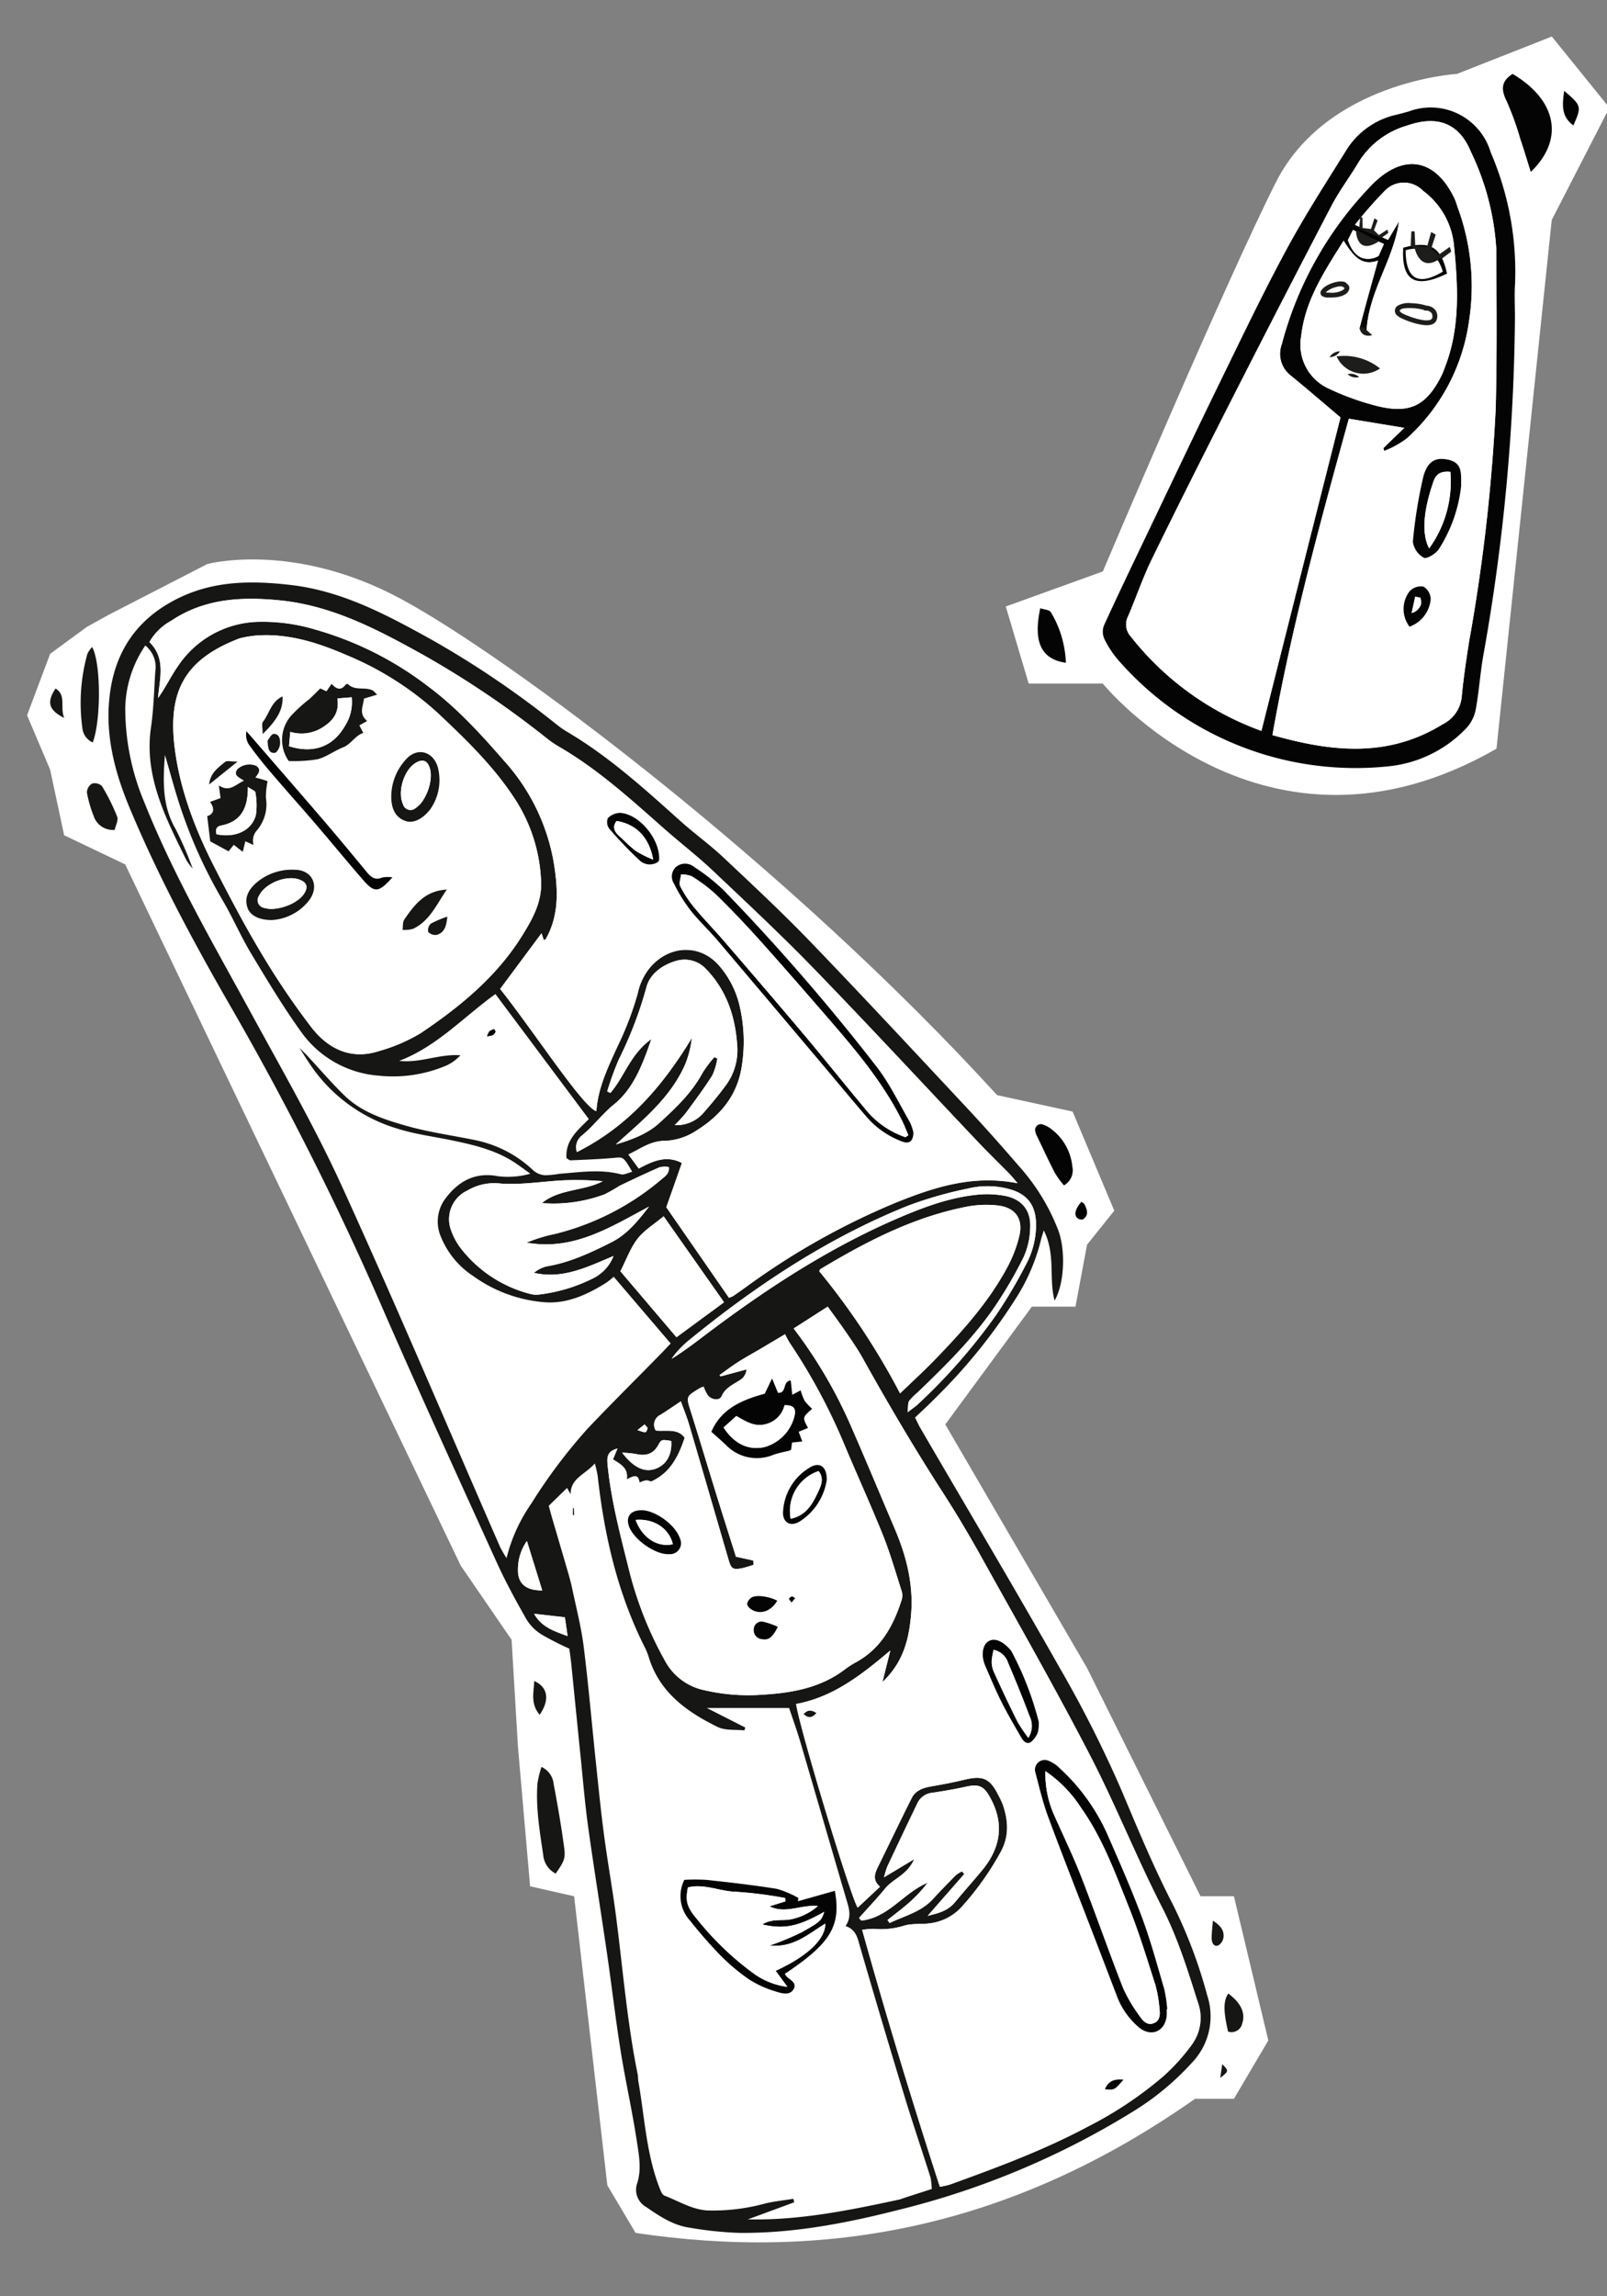 <svg xmlns="http://www.w3.org/2000/svg" xmlns:xlink="http://www.w3.org/1999/xlink" width="308" height="440" viewBox="0 0 308 440">
  <rect x="0" y="0" width="308" height="440" fill="#808080" stroke="none"/>
  <defs>
    <clipPath id="clip-path">
      <rect id="Rettangolo_3228" data-name="Rettangolo 3228" width="308" height="440" transform="translate(4074 -14212)" fill="none" stroke="#707070" stroke-width="1"/>
    </clipPath>
    <clipPath id="clip-path-2">
      <rect id="Rettangolo_3224" data-name="Rettangolo 3224" width="115.691" height="145.327" fill="none"/>
    </clipPath>
    <clipPath id="clip-path-3">
      <rect id="Rettangolo_3225" data-name="Rettangolo 3225" width="9.662" height="5.011" fill="#1d1d1b"/>
    </clipPath>
  </defs>
  <g id="Gruppo_di_maschere_113" data-name="Gruppo di maschere 113" transform="translate(-4074 14212)" clip-path="url(#clip-path)">
    <g id="Raggruppa_4824" data-name="Raggruppa 4824" transform="translate(4015.702 -14205.001)">
      <g id="Raggruppa_4823" data-name="Raggruppa 4823" transform="translate(251.066 0)">
        <g id="Raggruppa_4820" data-name="Raggruppa 4820">
          <g id="Raggruppa_4817" data-name="Raggruppa 4817">
            <g id="Raggruppa_4816" data-name="Raggruppa 4816" clip-path="url(#clip-path-2)">
              <path id="Tracciato_13519" data-name="Tracciato 13519" d="M0,109.212,4.391,123.99h14.2s30.9,38.106,75.464,12.469L104.64,35.152l11.051-21.507L104.654,0,86.49,7.159S61.516,8.61,51.751,27.968,18.6,102.5,18.6,102.5Z" fill="#fff"/>
              <path id="Tracciato_13520" data-name="Tracciato 13520" d="M103.949,58.27c0-2.048-.116-4.1.019-6.14A57.783,57.783,0,0,0,99.3,26.81a11.991,11.991,0,0,0-14.906-8.086c-.251.075-.5.158-.747.249-.754.224-1.516.414-2.278.616a15.185,15.185,0,0,0-9.519,6.487c-3.989,6.4-8.091,12.748-11.678,19.377-4.556,8.44-8.694,17.113-12.907,25.736-4.624,9.459-9.129,18.991-13.675,28.485-2.838,5.945-5.694,11.867-8.421,17.837a3.412,3.412,0,0,0,.127,2.643,18.951,18.951,0,0,0,2.9,4.278A60.343,60.343,0,0,0,79.441,144.5,23.845,23.845,0,0,0,94.8,136.982a7.38,7.38,0,0,0,1.684-3.673c.613-3.4.811-6.883,1.441-10.283a383.588,383.588,0,0,0,6.029-64.756" transform="translate(-6.357 -4.641)" fill="#fff"/>
              <path id="Tracciato_13521" data-name="Tracciato 13521" d="M133.178,28.4c6.572-6.319,4.865-13.842-3.475-18.78-2.116,1.321-2.3,2.9-1.156,5.159a55.757,55.757,0,0,1,2.662,7.373c.635,1.892,1.205,3.813,1.972,6.245Z" transform="translate(-32.56 -2.449)" fill="#fff"/>
              <path id="Tracciato_13522" data-name="Tracciato 13522" d="M13.617,157.435a20.259,20.259,0,0,0-2.875-9.7c-.33-.481-1.321-.508-2.038-.757-1.357,6.367.1,9.753,4.913,10.453" transform="translate(-2.093 -37.432)" fill="#fff"/>
              <path id="Tracciato_13523" data-name="Tracciato 13523" d="M143.519,13.967c-.465,2.937-.47,5.008,1.759,6.63,1.608-3.681,1.608-3.741-1.759-6.63" transform="translate(-36.487 -3.557)" fill="#fff"/>
              <path id="Tracciato_13524" data-name="Tracciato 13524" d="M103.948,58.273a383.649,383.649,0,0,1-6.03,64.761c-.622,3.4-.827,6.878-1.44,10.283a7.38,7.38,0,0,1-1.684,3.673,23.852,23.852,0,0,1-15.359,7.521A60.348,60.348,0,0,1,28.19,124.44a19.035,19.035,0,0,1-2.9-4.278,3.414,3.414,0,0,1-.127-2.644c2.735-5.983,5.588-11.913,8.421-17.836,4.543-9.5,9.051-19.021,13.675-28.485,4.213-8.623,8.351-17.3,12.907-25.736,3.578-6.63,7.689-12.972,11.678-19.377A15.177,15.177,0,0,1,81.365,19.6c.762-.2,1.524-.391,2.278-.616a11.99,11.99,0,0,1,15.4,7.09q.136.369.249.747a57.793,57.793,0,0,1,4.667,25.32c-.132,2.033-.016,4.089-.016,6.135M70.5,77.628c-3.632-3.07-6.572-5.613-9.577-8.073a5.24,5.24,0,0,1-1.662-5.946A68.958,68.958,0,0,1,76.831,32.745c6.13-5.945,12-4.429,15.51,2.859.341.705.517,1.486.811,2.219a43.687,43.687,0,0,1,2,21.391A37.153,37.153,0,0,1,83.239,81.644a18.033,18.033,0,0,1-4.324,2.4l-.184-.54,4.014-3.879L72.123,77.874C66.61,97.854,61.135,117.767,57.481,138.5c11.432,3.243,22.18,4.37,32.663-2.1a6.6,6.6,0,0,0,3.632-5.494c.329-3.446.846-6.876,1.383-10.3a348.371,348.371,0,0,0,5.1-44.53c.271-10.23.165-20.475.116-30.715a49.739,49.739,0,0,0-4.865-18.626c-2.311-5.6-6.53-7.026-12.248-5.018a16.212,16.212,0,0,0-9.221,6.935c-1.681,2.843-3.706,5.495-5.23,8.41Q59.069,55.684,49.562,74.426c-5.135,10.089-10.238,20.2-15.2,30.385-1.725,3.527-2.973,7.281-4.535,10.9a3.454,3.454,0,0,0,.517,3.913,56.1,56.1,0,0,0,25.02,18.064c5.117-20.361,10.205-40.511,15.146-60.059Zm.6-33.852c-3.743,5.965-7.362,11.442-8.121,18.234a9.236,9.236,0,0,0,5.348,10.122,50.846,50.846,0,0,0,9.313,3.326c6.194,1.519,9.386-.143,12.232-5.848.271-.563.487-1.157.711-1.749,2.919-7.6,2.445-15.483,1.67-23.3a14.819,14.819,0,0,0-5.945-10.383,5.065,5.065,0,0,0-7.161-.121l-.09.089A81.194,81.194,0,0,0,73.3,40.709l6.327,2.89,2.1-3.527c-1.008,7.408-5.929,13.513-6.229,21.3-.649-.425-1.351-.757-1.321-.892,1.081-4.167,2.254-8.313,3.531-12.918-3.243,1.192-4.819-1-6.6-3.783Z" transform="translate(-6.356 -4.644)" fill="#040405"/>
              <path id="Tracciato_13525" data-name="Tracciato 13525" d="M133.186,28.393c-.765-2.432-1.332-4.353-1.981-6.246a56.155,56.155,0,0,0-2.665-7.372c-1.137-2.26-.954-3.832,1.157-5.159,8.362,4.935,10.056,12.461,3.489,18.777" transform="translate(-32.559 -2.449)" fill="#040405"/>
              <path id="Tracciato_13526" data-name="Tracciato 13526" d="M13.616,157.435c-4.816-.7-6.276-4.086-4.913-10.453.718.248,1.7.27,2.037.757a20.385,20.385,0,0,1,2.876,9.7" transform="translate(-2.093 -37.432)" fill="#040405"/>
              <path id="Tracciato_13527" data-name="Tracciato 13527" d="M143.52,13.967c3.354,2.889,3.365,2.949,1.759,6.63-2.226-1.622-2.218-3.692-1.759-6.63" transform="translate(-36.488 -3.557)" fill="#040405"/>
              <path id="Tracciato_13528" data-name="Tracciato 13528" d="M72.027,78.522,56.85,138.588a56.094,56.094,0,0,1-25.017-18.064,3.452,3.452,0,0,1-.516-3.913c1.553-3.613,2.807-7.367,4.535-10.9,4.971-10.172,10.065-20.285,15.2-30.384Q60.588,56.6,70.306,37.959c1.527-2.919,3.551-5.57,5.233-8.41a16.212,16.212,0,0,1,9.22-6.935c5.719-2.008,9.943-.578,12.248,5.018a49.8,49.8,0,0,1,4.866,18.627c.045,10.237.164,20.474-.117,30.714a348.237,348.237,0,0,1-5.1,44.53c-.54,3.421-1.046,6.853-1.383,10.3a6.6,6.6,0,0,1-3.632,5.494c-10.484,6.473-21.227,5.349-32.663,2.1,3.654-20.731,9.132-40.638,14.642-60.621l10.623,1.757L80.227,84.41l.184.541a17.973,17.973,0,0,0,4.324-2.4A37.121,37.121,0,0,0,96.649,60.118a43.616,43.616,0,0,0-2-21.391c-.289-.733-.465-1.514-.812-2.219-3.513-7.3-9.381-8.8-15.507-2.859A68.971,68.971,0,0,0,60.764,64.515a5.244,5.244,0,0,0,1.663,5.945c3.026,2.448,5.963,4.991,9.6,8.061m23.13,13.127c-.039-2.224.351-4.429-2.469-5.029-2.579-.54-4.13.4-4.865,3.724a91.883,91.883,0,0,0-1.906,11.986,4.137,4.137,0,0,0,2.106,3.072c.54.287,2.354-.81,2.894-1.7a28.075,28.075,0,0,0,4.239-12.053Zm-9.9,26.971a6.163,6.163,0,0,0,4.053-5.232,2.858,2.858,0,0,0-1.38-2.432,2.922,2.922,0,0,0-2.7.943,5.58,5.58,0,0,0,.019,6.727Z" transform="translate(-7.877 -5.54)" fill="#fff"/>
              <path id="Tracciato_13529" data-name="Tracciato 13529" d="M84.051,48.7c1.784,2.792,3.357,4.981,6.581,3.8-1.281,4.594-2.432,8.751-3.535,12.92-.035.136.683.468,1.321.892.3-7.794,5.224-13.9,6.229-21.3l-2.1,3.527-6.327-2.889a80.4,80.4,0,0,1,5.765-6.567,5.062,5.062,0,0,1,7.158-.062l.093.094a14.822,14.822,0,0,1,5.945,10.383c.776,7.821,1.245,15.71-1.67,23.3-.227.587-.429,1.187-.713,1.749-2.843,5.708-6.034,7.365-12.232,5.849a50.991,50.991,0,0,1-9.3-3.33A9.237,9.237,0,0,1,75.92,66.94c.762-6.794,4.38-12.283,8.131-18.245m10.27,14.594c-1.546,1.286-1.529,2.357.619,2.584a12.115,12.115,0,0,0,3.448-.641l1.194-1.756c1.421-1.138,2.04-2.325-.427-2.624a4.622,4.622,0,0,0-4.964,2.618Zm9.543-8.3c-1.128-5.159-3.3-6.37-8.406-4.954-.351,6.316,2.276,7.954,8.408,4.951ZM79.635,58.244c1.305,1.283,2.289,3.04,3.243,3.027,1.96-.033,1.919-2.092,1.968-3.633s-.6-3.1-2.352-2.653c-.994.251-1.643,1.8-2.862,3.259Zm5.516,10.4a13.716,13.716,0,0,0-1.233,1.773,9.662,9.662,0,0,0,2.287,1.746c.165.086,1.191-1.016,1.157-1.081a31.46,31.46,0,0,0-2.211-2.451Z" transform="translate(-19.296 -9.566)" fill="#fff"/>
              <path id="Tracciato_13530" data-name="Tracciato 13530" d="M113.936,113.763a28.081,28.081,0,0,1-4.248,12.07c-.54.891-2.34,1.98-2.894,1.7a4.136,4.136,0,0,1-2.109-3.084,91.985,91.985,0,0,1,1.892-11.986c.752-3.326,2.295-4.27,4.865-3.724,2.844.6,2.457,2.8,2.495,5.027m-2.067-2.7c-2.633-.254-3.019,1.17-3.467,2.505-1.749,5.284-2.019,9.481-.606,12.162a21.815,21.815,0,0,0,4.073-14.67Z" transform="translate(-26.66 -27.655)" fill="#040405"/>
              <path id="Tracciato_13531" data-name="Tracciato 13531" d="M103.431,149.084a5.6,5.6,0,0,1-.019-6.733,2.921,2.921,0,0,1,2.7-.943,2.86,2.86,0,0,1,1.38,2.432,6.165,6.165,0,0,1-4.064,5.243m2.089-5.546-.992-.195-.686,3.121a2.5,2.5,0,0,0,1.79-1.675,3.286,3.286,0,0,0-.111-1.251Z" transform="translate(-26.052 -36.001)" fill="#040405"/>
              <path id="Tracciato_13532" data-name="Tracciato 13532" d="M110.586,59.066c-6.135,2.995-8.754,1.368-8.405-4.953,5.1-1.43,7.286-.217,8.405,4.953" transform="translate(-26.015 -13.639)" fill="#040405"/>
              <path id="Tracciato_13533" data-name="Tracciato 13533" d="M105.872,71.92l-1.194,1.757c-1.849.384-3.425.192-4.067-1.943l-.13.181a22.642,22.642,0,0,1,3.783-1.195c.464-.065,1.07.786,1.608,1.2" transform="translate(-25.59 -18.009)" fill="#fff"/>
              <path id="Tracciato_13534" data-name="Tracciato 13534" d="M112.629,111.915a21.864,21.864,0,0,1-4.054,14.658c-1.413-2.673-1.143-6.862.606-12.162.426-1.335.827-2.767,3.448-2.5" transform="translate(-27.42 -28.493)" fill="#fff"/>
              <path id="Tracciato_13535" data-name="Tracciato 13535" d="M106.041,144.208a3.268,3.268,0,0,1,.111,1.254,2.5,2.5,0,0,1-1.79,1.675l.686-3.121Z" transform="translate(-26.578 -36.677)" fill="#fff"/>
              <path id="Tracciato_13536" data-name="Tracciato 13536" d="M84.119,65.444V61.877c.873,1.229,1.438,1.7,1.521,2.235.07.465-.411,1.014-.651,1.527Z" transform="translate(-21.423 -15.758)" fill="#fff"/>
              <path id="Tracciato_13537" data-name="Tracciato 13537" d="M85.616,63.093A2.644,2.644,0,0,0,84.381,63a5.9,5.9,0,0,0-1.368.348,5.322,5.322,0,0,0-1.11.558,2.769,2.769,0,0,0-.827.785.794.794,0,0,0,.085,1.019,2.092,2.092,0,0,0,1.369.336,8.3,8.3,0,0,0,1.649-.09,4.107,4.107,0,0,0,1.467-.508,1.59,1.59,0,0,0,.809-1.13c.061-.592-.42-.96-.909-1.16a.468.468,0,0,0-.573.325.478.478,0,0,0,.326.573c-.059-.024.082.043.074.039a1.1,1.1,0,0,1,.113.071c-.08-.059.013.018.025.028.08.067-.033-.074.01.013s0-.016-.005-.028c.005.016.031.07.024.086.026-.06-.007-.084-.009-.007,0,.051,0,.039.005-.036a.525.525,0,0,1-.015.059c-.044.1.06-.086,0,.006-.012.018-.021.04-.031.057s-.037.057-.057.085c.067-.1,0,0-.016.014a1.632,1.632,0,0,1-.162.151c.014-.012.075-.05,0,0-.043.028-.085.057-.129.083a4.55,4.55,0,0,1-2.392.446c-.213,0-.428-.008-.641-.026,0,0-.167-.024-.069-.007-.041-.007-.082-.015-.122-.025l-.072-.019-.063-.022c.063.028.074.031.031.009s-.09-.079.013.014c-.064-.057.059.1.018.028s.037.116.018.039c0,0,.01.133.01.065s-.024.126-.005.041-.006.034-.015.025.115-.185.063-.113.013-.016.02-.023c.022-.024.043-.048.066-.072.048-.05.1-.1.151-.142.018-.016.165-.132.079-.067.072-.054.145-.107.221-.157a4.105,4.105,0,0,1,.367-.214c.076-.039.153-.077.231-.113l.1-.045c.03-.013.028-.012-.006,0l.086-.034a5.989,5.989,0,0,1,1.195-.335c.15-.025-.088.007.06-.008.06-.006.121-.012.181-.016.086-.005.174-.007.261,0l.125.007.081.008c-.057-.007-.06-.007-.006,0a2.32,2.32,0,0,1,.253.07.47.47,0,0,0,.573-.325.477.477,0,0,0-.326-.573" transform="translate(-20.611 -16.037)" fill="#1d1d1b"/>
              <path id="Tracciato_13541" data-name="Tracciato 13541" d="M106.227,69.061a10.416,10.416,0,0,0-3.013-.5,4.189,4.189,0,0,0-2.685.519,1.171,1.171,0,0,0,0,1.867,4.473,4.473,0,0,0,1.189.671,14.51,14.51,0,0,0,3.319,1.045c.937.159,2.259.283,2.883-.614a2.028,2.028,0,0,0,.025-1.988,2.234,2.234,0,0,0-2.047-1.02.466.466,0,0,0,0,.932,1.309,1.309,0,0,1,1.242.559,1.361,1.361,0,0,1,.108.712.632.632,0,0,1-.035.161c-.042.137.037-.076-.019.051a.632.632,0,0,1-.065.107c.062-.085-.118.1-.081.075.007-.005-.125.074-.172.1.068-.031-.12.037-.149.045-.062.016-.231.046-.224.045a4.3,4.3,0,0,1-1.185-.053,13.6,13.6,0,0,1-2.744-.8c-.261-.1-1.819-.653-1.552-1.076a1.141,1.141,0,0,1,.763-.343,8.245,8.245,0,0,1,1.377-.061,9.559,9.559,0,0,1,2.823.464c.571.189.815-.711.247-.9" transform="translate(-25.483 -17.459)" fill="#1d1d1b"/>
              <path id="Tracciato_13542" data-name="Tracciato 13542" d="M88.924,49.705,94.9,52.4l-1.024,2.309s-4,2.553-5.928-3.043Z" transform="translate(-22.399 -12.658)" fill="#fff"/>
              <path id="Tracciato_13543" data-name="Tracciato 13543" d="M90.053,49.705s-.069,5.052,4.355,2.229Z" transform="translate(-22.934 -12.658)" fill="#1d1d1b"/>
              <path id="Tracciato_13544" data-name="Tracciato 13544" d="M102.817,54.851s5.351-2.029,7.135,4.092c-4.646,2.756-7.1,1.535-7.135-4.092" transform="translate(-26.184 -13.887)" fill="#fff"/>
              <path id="Tracciato_13545" data-name="Tracciato 13545" d="M105.117,54.212s.909,4.835,4.757,2.19c-1.286-1.9-2.868-2.648-4.757-2.19" transform="translate(-26.77 -13.773)" fill="#1d1d1b"/>
              <path id="Tracciato_13546" data-name="Tracciato 13546" d="M104.1,53.062l.149-2.981h.611L105,52.887l2.239.175.807-2.842.871.49-.871,2.686,1.361,1.222,2.2-1.556.28.9L110,55.384Z" transform="translate(-26.51 -12.754)" fill="#1d1d1b"/>
              <path id="Tracciato_13547" data-name="Tracciato 13547" d="M90.882,48.632l.186-2.143.44.016.026,2.024,1.608.185.656-2.024.615.375-.7,1.911.947.916,1.628-1.062.177.656-1.4.973Z" transform="translate(-23.145 -11.84)" fill="#1d1d1b"/>
              <path id="Tracciato_13548" data-name="Tracciato 13548" d="M90.968,74.864s.192,1.939,2.431,1.38L91.685,74.67Z" transform="translate(-23.167 -19.016)" fill="#1d1d1b"/>
            </g>
          </g>
          <g id="Raggruppa_4819" data-name="Raggruppa 4819" transform="translate(62.066 60.32)">
            <g id="Raggruppa_4818" data-name="Raggruppa 4818" transform="translate(0 0)" clip-path="url(#clip-path-3)">
              <path id="Tracciato_13549" data-name="Tracciato 13549" d="M2.329,1.629a10.966,10.966,0,0,1,8.323,2.312A5.621,5.621,0,0,1,2.329,1.629" transform="translate(-0.99 -0.657)" fill="#1d1d1b"/>
              <path id="Tracciato_13550" data-name="Tracciato 13550" d="M6,7.557a2.328,2.328,0,0,1,2.2.555A2.329,2.329,0,0,1,6,7.557" transform="translate(-2.548 -3.179)" fill="#1d1d1b"/>
              <path id="Tracciato_13551" data-name="Tracciato 13551" d="M0,1.112A2.329,2.329,0,0,1,1.981,0,2.33,2.33,0,0,1,0,1.112" transform="translate(0 0)" fill="#1d1d1b"/>
            </g>
          </g>
        </g>
      </g>
      <path id="Tracciato_13554" data-name="Tracciato 13554" d="M186.767,207.02l-9.745-14.2L112.706,58.444l-11.7-5.587L98.325,40.3,93.9,29.865l4.424-11.774,7.036-5.159,4.138-2.293L128.425.893s16.4-4.473,37.083,6.649,74.082,50.988,114.31,95.116l14.469,3.141,7.989,18.992-5.217,6.518-2.223,11.878h-8.358l-16.59,22.566,27.171,46.669,21.746,43.74h6.4L331.8,283.79l-6.591,11.179h-7.453c-36.005,25.326-71.7,31-107.221,25.7l-5.418-9.116-6.367-55.391-8.44-1.911-2.327-26.745Z" transform="translate(-30.414 100.192)" fill="#fff"/>
      <path id="Tracciato_13556" data-name="Tracciato 13556" d="M298.312,144.14c-1.156-4.237.252-8.844-2.074-13.445-.267.879-.429,1.313-.529,1.758a37.205,37.205,0,0,1-4.77,11.181,106.709,106.709,0,0,1-15.488,19.18c-1.227,1.252-2.524,2.434-3.887,3.744.4.788.689,1.439,1.045,2.052,8.893,15.264,17.929,30.448,26.632,45.82a228.612,228.612,0,0,1,12.1,24.027c3.007,7.159,6.008,14.347,9.56,21.24a93.236,93.236,0,0,1,6.662,17.574,12.829,12.829,0,0,1-2.907,12.877,51.821,51.821,0,0,1-11.29,9.362,156.215,156.215,0,0,1-45.115,18.9c-9.978,2.54-20.061,4.47-30.4,4.369a69.493,69.493,0,0,1-9.634-1.019c-3.094-.469-5.67-2.214-8.188-3.938a3.79,3.79,0,0,1-1.787-4.345c.965-2.8.412-5.535.006-8.22-.883-5.846-2.2-11.629-3.129-17.466-.99-6.2-1.7-12.446-2.61-18.66-1.172-8.052-2.478-16.087-3.6-24.146-.6-4.3-.953-8.641-1.395-12.966-.631-6.164-1.237-12.331-1.863-18.5-.093-.915-.237-1.825-.351-2.688a54.992,54.992,0,0,1-5.246-2.671,8.914,8.914,0,0,1-2.916-2.861c-2.057-3.609-4.057-7.27-5.775-11.049-7.314-16.082-14.657-32.153-21.729-48.341A569.206,569.206,0,0,0,140.89,88.657c-7.315-12.65-14.266-25.511-19.9-39.027-2.591-6.214-4.349-12.68-3.959-19.422.5-8.618,4.046-15.517,11.987-19.951,7.315-4.085,14.966-4.159,22.9-3.239,9.816,1.138,18.284,5.665,26.716,10.33a179.521,179.521,0,0,1,24.33,16.48,18.837,18.837,0,0,0,2.061,1.41c7.934,4.708,14.717,10.868,21.539,16.988,2.683,2.407,5.632,4.523,8.255,6.989,5.662,5.322,11.354,10.631,16.742,16.227,10.142,10.53,20.094,21.238,30.076,31.918,3.347,3.583,6.6,7.251,9.8,10.965a39.719,39.719,0,0,1,7.622,12.462c1.4,3.917,1.1,10.161-.746,13.354M153.548,95.7c.505.5,1.028.981,1.512,1.5,2.393,2.564,4.673,5.246,7.189,7.684,3.283,3.182,7.6,4.563,11.832,5.769,4.337,1.235,8.853,1.836,13.283,2.757a22.728,22.728,0,0,1,11.105,5.852,3.807,3.807,0,0,0,2.138.856,16.883,16.883,0,0,0,2.748-.27c3.944-.3,7.885-.94,11.837.091.609.16,1.383-.295,2.164-.485-1.69-2.911-1.721-2.819-3.381-2.667-2.8.256-5.617.35-8.428.478-.227.01-.466-.239-.79-.416-.258-3.458,2.227-5.416,4.282-7.491L191.138,85.4C184.986,89.83,179.881,95.49,172.691,98.2c4.037.473,7.739-1.383,11.736-1.063a8.4,8.4,0,0,1-2.646,1.942,26.107,26.107,0,0,1-13.039,1.957A20.063,20.063,0,0,1,153.937,92.7c-3.5-4.86-6.592-10.029-9.683-15.171-1.945-3.237-3.433-6.748-5.349-10.006a93.242,93.242,0,0,1-8.037-17.614c-1.082-3.209-1.94-6.491-3.072-10.326-.418,5.317-.462,9.884,2.049,14.2a65.231,65.231,0,0,1,3.266,7.582,11.746,11.746,0,0,1-1.26-1.725c-1.373-2.826-2.794-5.637-3.993-8.538-2.212-5.349-3.607-10.827-2.742-16.741.52-3.558.6-7.183.834-10.78a5.288,5.288,0,0,0-1.915-4.968,22.083,22.083,0,0,0-3.842,11.85,46.318,46.318,0,0,0,3.614,18.1c5.666,14.218,13.368,27.4,20.67,40.8,5.929,10.878,12.129,21.657,17.262,32.911,10.437,22.882,20.234,46.057,30.306,69.105a23.911,23.911,0,0,0,1.222,2.1,31.7,31.7,0,0,1,4.745-10.441,102.93,102.93,0,0,1,10.823-14.394c4.456-4.7,9.06-9.256,13.59-13.878.7-.707,1.372-1.431,2.308-2.408L213.811,139.57a15.655,15.655,0,0,1-1.364,1.1c-3.572,2.262-7.424,4.061-11.683,3.8a27.008,27.008,0,0,1-13.908-5.053,16.3,16.3,0,0,1-6.113-7.374,7.363,7.363,0,0,1,.609-7.176c2.44-3.412,5.706-5.428,10.22-4.568a15.672,15.672,0,0,0,6.262-.478c-1.153-.825-1.88-1.36-2.623-1.873-3.658-2.529-7.87-3.56-12.128-4.456-3.525-.744-7.14-1.185-10.561-2.253a30.747,30.747,0,0,1-15.934-10.993c-1.1-1.455-2.034-3.032-3.04-4.55Zm116.3,220.255,4.915-1.583a12.272,12.272,0,0,0-.231-2.206c-1.673-5.283-3.46-10.53-5.071-15.83q-4.317-14.193-8.451-28.439c-.467-1.6-.723-3.23-2.76-3.909,1.234-1.83.636-3.464.139-5.15-2.95-10.016-5.844-20.048-8.793-30.065-.676-2.289-1.487-4.537-2.164-6.567H231.661l7.365,3.738-.162.558c-1.719-.194-3.651.056-5.118-.66-5.913-2.888-11.133-6.606-13.214-13.356a11.532,11.532,0,0,0-.711-1.8c-5.254-10.382-7.816-21.5-9.088-32.982a24.023,24.023,0,0,0-.541-2.357c-1.875,2.136-4.684,2.84-4.639,5.89l-.684-1.2-3.511,3.421c.25.908.46,1.708.692,2.5.956,3.273,1.928,6.541,2.875,9.817.335,1.155.669,2.314.915,3.489.775,3.7,1.738,7.388,2.209,11.133.924,7.338,1.55,14.714,2.326,22.072.494,4.689.959,9.384,1.579,14.057.676,5.134,1.6,10.235,2.273,15.369,1.327,10.172,2.128,20.414,4.174,30.488.091.45.056.926.135,1.379,1.2,6.794,1.5,13.77,4.019,20.3.225.583.519,1.409.984,1.585,2.7,1.02,5.178,2.627,8.181,2.833a37.984,37.984,0,0,0,11.244-1.365c1.733-.4,3.516-.582,5.274-.863l.176.665-8.9,3.276c9.886.21,19.364-1.719,29.119-3.819m-19.862-94.94c.688,4.823,10.63,37.49,11.8,39.028l4.29-4.019c-1.458-1.18-1.059-2.462-.406-3.792,2.164-4.39,4.267-8.807,6.463-13.18.72-1.432,2.109-1.953,3.639-2.22,2.176-.381,4.352-.788,6.5-1.307,3.491-.844,4.868-.26,6.451,2.934a15.56,15.56,0,0,1,.841,1.749c1.075,3.074,1.291,6.094-.338,9.107a55.3,55.3,0,0,1-7.158,10.185,9.963,9.963,0,0,1-6.635,3.573c-1.634.185-3.385-.038-4.9.473a14.991,14.991,0,0,1-5.735.553,16.75,16.75,0,0,0-2.152.2c4.634,16.611,9.6,32.92,14.887,49.227a15.841,15.841,0,0,0,1.869-.406c9.044-3.27,18.06-6.608,26.565-11.16a72.91,72.91,0,0,0,14.5-9.7,38.817,38.817,0,0,0,5.356-5.956,8.7,8.7,0,0,0,1.137-8.173c-1.95-6.162-3.838-12.278-6.823-18.106-4.93-9.622-8.929-19.723-13.9-29.32-6.637-12.807-13.793-25.344-20.808-37.954-2.337-4.2-4.8-8.343-7.409-12.384-5.416-8.4-10.474-17-15.335-25.721-.942-1.69-2.063-3.285-3.155-4.888-1.075-1.575-2.218-3.1-3.493-4.876l-6.524,4.182a90.52,90.52,0,0,1,11.088,18.944c2.816,6.434,5.507,12.922,8.267,19.382,2.283,5.341,3.673,10.86,3.132,16.716-.421,4.564-1.459,8.907-5.47,12.715.567-2.273.98-3.93,1.51-6.053-5.7,4.831-11.1,8.976-18.056,10.249ZM223.9,126.257l12,17.333a6.143,6.143,0,0,0,.829-.349c.837-.579,1.667-1.168,2.494-1.758a138.332,138.332,0,0,1,28.456-16.045c7.378-2.994,14.885-5.489,23.541-3.8-.744-.86-1.128-1.352-1.56-1.792-2.009-2.047-4.072-4.042-6.043-6.123-10.431-11.014-20.738-22.146-31.293-33.038-6.305-6.508-12.936-12.7-19.523-18.931-2.952-2.79-6.19-5.274-9.24-7.964-6.385-5.629-12.674-11.376-20.08-15.7a20.249,20.249,0,0,1-2.306-1.541A180.706,180.706,0,0,0,177.293,20.4c-8.674-4.808-17.376-9.447-27.524-10.45-7.355-.727-14.411-.345-20.792,3.925a10.728,10.728,0,0,0-4.159,4.063c3.214,3.142,1.955,6.98,1.657,10.739,1.457-2.032,2.463-4.205,3.822-6.13a19.055,19.055,0,0,1,15.128-8.478,35.015,35.015,0,0,1,11.193,1.477,64.234,64.234,0,0,1,21.645,10.9c5.443,4.057,10.021,9.06,14.448,14.149a38.955,38.955,0,0,1,9.575,19.4c.843,5.112,1.162,10.116-1.487,14.849-.06.107-.26.135-.4.2l-.42-1.311-7.937,10.681c6.568,8.275,15.924,22.717,18.44,23.41.314-4.5,2.249-8.451,4.083-12.462a61.532,61.532,0,0,0,3.84-10.074,11.528,11.528,0,0,1,2.462-5.1c3.888-4.387,9.766-4.3,13.262-.108a18.016,18.016,0,0,1,3.879,7.883,30.011,30.011,0,0,1,.249,11.832c-.979,5.324-4.175,8.977-8.507,11.7a11.743,11.743,0,0,1-5.96,2.018c-2.85-.04-4.74,1.46-7.159,2.622l1.976,2.692c2.684-1.416,5.255-2.631,8.273-1.07-1,2.85-1.966,5.585-2.99,8.488ZM146.4,16.639a19.394,19.394,0,0,0-4.352.626c-10.344,3.978-13.82,10.019-12.35,21.247,1.032,7.875,3.916,15.4,7.551,22.514,2.853,5.585,5.775,11.151,9,16.523a146.263,146.263,0,0,0,9.609,14.215c3.2,4.136,7.576,6.317,12.966,4.566a32.153,32.153,0,0,0,8.1-3.5c7.453-5.036,14.39-10.7,19.255-18.479,2.028-3.24,3.911-6.548,3.708-10.547a31.078,31.078,0,0,0-4.793-15.44c-4.124-6.453-9.574-11.713-15.1-16.9a59.84,59.84,0,0,0-17.5-11.051c-5.061-2.191-10.375-3.932-16.092-3.766Zm94.143,177.3q.029.413.061.825a20.144,20.144,0,0,1-2.239.662c-1.75.314-2.038.118-2.548-1.631-2.511-8.6-5-17.2-7.528-25.794-.431-1.463-1.014-2.881-1.614-4.556-1.5.992-2.7,1.832-3.954,2.607a2.062,2.062,0,0,0-.84,2.993c2.044.185,4.226-.456,5.52,1.386-1.212,3.644-2.8,6.77-6.472,8.4-.619-.333-1.105-.329-2.193.2-.2-1.911-1.325-1.171-2.434-.637.354-2.227-1.285-2.942-2.637-3.84l.86-2.064c-2.072.528-2.028,1.769-1.877,3.287.705,6.928,2.507,13.613,4.187,20.341a70.341,70.341,0,0,0,6.745,16.944,11.1,11.1,0,0,0,7.46,5.7,37.369,37.369,0,0,0,10.991.909c5.806-.329,11.391-1.262,16.168-4.936a16.685,16.685,0,0,1,2.1-1.336c4.781-2.642,7.137-7.048,8.716-12a2.84,2.84,0,0,0-.036-1.623c-1.159-3.6-2.2-7.259-3.609-10.765-2.408-6-5.113-11.876-7.6-17.843A112.744,112.744,0,0,0,247.5,152.183a17.491,17.491,0,0,1-.858-1.6c-1.976,1.175-3.324,1.98-4.677,2.778-1.434.845-2.9,1.642-4.3,2.536-1.232.786-2.4,1.677-3.591,2.522l.243.235,4.936-1.329a2.592,2.592,0,0,1-.892,1.784c-1.357,1.033-3.074,1.531-3.876,3.349-.4.9-1.893.732-2.632-.154a7.589,7.589,0,0,1-.811-1.683,6.355,6.355,0,0,0-.835.351c-2.584,1.587-2.525,1.573-1.642,4.371,1.723,5.461,3.364,10.947,5.059,16.417,1.2,3.867,2.434,7.722,3.607,11.449Zm28.153-32.02c2.387-2.3,4.566-4.291,6.613-6.4,5.224-5.393,10.257-10.962,13.86-17.615a25.192,25.192,0,0,0,2.385-6.173c.773-3.307-.79-5.446-4.192-5.823a19.645,19.645,0,0,0-5.788.22c-10.244,1.967-19.34,6.693-28.177,12-.063.038-.083.147-.2.377a136.284,136.284,0,0,1,15.5,23.415M200.041,125.46c3.4-2.772,7.96-2.26,11.67-4.192a58.773,58.773,0,0,0-7.336-.178c-4.241.191-8.519.979-12.695.581a10.069,10.069,0,0,0-5.938,1.39,6.049,6.049,0,0,0-3.23,7.219,12.553,12.553,0,0,0,2.207,4.111,24.5,24.5,0,0,0,13.3,8.519,4.448,4.448,0,0,0,1.635.048,31.349,31.349,0,0,0,10.291-3.132,7.944,7.944,0,0,0,3.827-4.228c-4.907,2.036-9.682,4.51-15.234,3.218a5.841,5.841,0,0,1,2.427-1.237c4.447-.74,8.451-2.623,12.417-4.625,3.072-1.551,5.131-4.173,7.2-6.825-7.393,3.932-14.49,8.512-23.452,6.9a29.546,29.546,0,0,1,5.376-1.655,50.015,50.015,0,0,0,20.529-10.531c.655-.541,1.482-1.07,1.335-2.3a4.866,4.866,0,0,0-1.728.029c-2.6,1.141-5.174,2.345-7.731,3.583a30.373,30.373,0,0,1-2.859,1.627,28.049,28.049,0,0,1-12.011,1.678Zm12.524-21.393.6.291c2.7-3.088,3.793-7.424,7.861-10.323-1.732,5.046-3.475,9.524-7.173,12.525-2.252,1.825-3.917,4.13-6.117,5.936a2.852,2.852,0,0,0-.984,3.184c9.9-4.948,16.527-12.778,22.036-21.858a19.146,19.146,0,0,1-1.308,5.113c-2.84,6.432-8.205,10.712-13.272,15.285,3.046-.9,6.063-2.021,8.338-4.1,3.115-2.851,6.243-5.786,8.292-9.623a23.418,23.418,0,0,1,2.266-3.009l.57.274a12.267,12.267,0,0,1-.969,3.237c-1.576,2.48-3.337,4.845-5.086,7.211a27.87,27.87,0,0,1-2.125,2.306,6.848,6.848,0,0,0,5.357-2.164c1.524-1.732,3.015-3.5,4.377-5.365a11.323,11.323,0,0,0,2.254-7.754c-.381-5.544-2.024-10.5-5.914-14.558A5.611,5.611,0,0,0,226,78.986c-2.7.7-5.206,2.478-5.894,5.019a75.823,75.823,0,0,1-5.293,13.874,56.264,56.264,0,0,0-2.25,6.185ZM273.989,262.02c2.3-.523,3.961-1.062,5.218-2.583,1.706-2.066,3.5-4.057,5.206-6.127,3.426-4.151,4.318-8.62,1.747-13.586-1.334-2.575-2.231-3.042-5-2.412-2.055.467-4.144.794-6.226,1.127a3.52,3.52,0,0,0-2.867,1.908q-2.942,6.107-5.821,12.246a17.056,17.056,0,0,0-.619,2.049l5.775-3.473c-1.316,3.022-4.005,3.713-5.544,5.591-1.6,1.951-3.343,3.786-5.023,5.668l.435.506c5.228-.558,8.138-5.365,12.7-7.241a25.856,25.856,0,0,1-3.568,3.828c-1.318,1.162-2.738,2.211-4.113,3.309l.41.567c2.84-1.37,6-2.09,8.284-4.577,1.437-1.567,2.924-3.088,4.422-4.6a5.609,5.609,0,0,1,1.158-.707l.442.5Zm-58.9-123.5,10.753,12.643,9.117-6.7L223.382,127.99c-1.794,1.5-3.706,2.647-4.988,4.286-1.362,1.737-2.127,3.944-3.306,6.246m55.04,27.023c1.03-.8,1.555-1.132,2-1.555a111.318,111.318,0,0,0,14.966-17.078,91.387,91.387,0,0,0,5.645-9.524,16.005,16.005,0,0,0,2.011-8.263c-.165-3.313-1.65-5.3-4.856-6.274a15.968,15.968,0,0,0-8.238-.17,76.29,76.29,0,0,0-11.432,3.277c-15.588,6.259-29.4,15.47-42.336,26.067a20.366,20.366,0,0,0-1.967,1.951,16.432,16.432,0,0,0-1.007,1.321c2.7-1.665,5.084-3.558,7.522-5.386,11.269-8.451,23.043-16.064,36.036-21.635,4.768-2.045,9.634-3.854,14.832-4.406a18.7,18.7,0,0,1,5.5.2c3.269.64,5,2.815,4.832,6.113a14.407,14.407,0,0,1-1.251,5.616,80.4,80.4,0,0,1-6.037,10.234c-4.124,5.833-9.221,10.833-14.358,15.771a9.7,9.7,0,0,0-1.555,1.569c-.258.4-.162,1.028-.3,2.172Zm-54.7,7.735c2.31,3.027,4.437,3.866,6.552,3.026,1.992-.79,3.038-2.723,2.855-5.274-1.758-.264-1.882-.329-2.434.7-1.007,1.873-2.488,2.24-4.4,1.787a21.888,21.888,0,0,0-2.573-.239m-18.255,16.927a9.379,9.379,0,0,0-1.71,5.3c-.118,2.79,1.412,4.18,4.648,4.172Zm1.374,13.946c1.473,2.564,3.739,3.287,6.428,4.278-.22-1.533-.369-2.569-.519-3.612Zm19.819-35.206c1.649.6,1.66.6,1.936-.364.026-.091-.2-.254-.573-.713Z" transform="translate(-37.887 98.075)" fill="#161715"/>
      <path id="Tracciato_13560" data-name="Tracciato 13560" d="M242.042,362.662a4.409,4.409,0,0,1-2.385-3.491c-.668-4.566-1.454-9.127-1.113-13.771a19.969,19.969,0,0,1,.773-3.172,4.008,4.008,0,0,1,2.336,3.31c.782,4.073,1.477,8.169,2.028,12.28.267,2.006-.1,2.6-1.64,4.845" transform="translate(-77.237 -10.653)" fill="#161715"/>
      <path id="Tracciato_13562" data-name="Tracciato 13562" d="M111.3,24.834c1.708,3,1.737,14.031.123,18.285a3.381,3.381,0,0,1-1.987-2.756,35.079,35.079,0,0,1,.959-14.229,5.531,5.531,0,0,1,.905-1.3" transform="translate(-35.349 92.149)" fill="#161715"/>
      <path id="Tracciato_13565" data-name="Tracciato 13565" d="M385.185,171.786a18.545,18.545,0,0,1-1.717-2.349c-1.185-2.289-2.266-4.63-3.381-6.955a3.775,3.775,0,0,1-.393-1.023,1.116,1.116,0,0,1,1.528-1.309,5.817,5.817,0,0,1,1.675.951,10.24,10.24,0,0,1,3.9,7.1,3.306,3.306,0,0,1-1.61,3.583" transform="translate(-122.969 48.352)" fill="#040405"/>
      <path id="Tracciato_13566" data-name="Tracciato 13566" d="M116.191,72.374a3.893,3.893,0,0,1-4.039-2.683,23.161,23.161,0,0,1-1.29-4.486,2.073,2.073,0,0,1,1-1.71,2,2,0,0,1,1.888.488,38.5,38.5,0,0,1,2.915,5.866c.263.688-.3,1.69-.476,2.525" transform="translate(-35.908 79.648)" fill="#161715"/>
      <path id="Tracciato_13570" data-name="Tracciato 13570" d="M434.073,406.447c2.412,1.771,3.329,3.726,2.676,5.711a2.091,2.091,0,0,1-2.454,1.648,2.218,2.218,0,0,1-.256-.068c-.926-3.924-.912-5.9.033-7.292" transform="translate(-140.362 -31.454)" fill="#161715"/>
      <path id="Tracciato_13574" data-name="Tracciato 13574" d="M238.613,324.348c-1.81-2.164-1.12-4.281-1.034-6.474,2.617,1.158,3.034,3.595,1.034,6.474" transform="translate(-76.886 -2.765)" fill="#161715"/>
      <path id="Tracciato_13575" data-name="Tracciato 13575" d="M103.128,42.228c-3.042-1.555-3.357-3.057-1.652-5.654,2.14,1.356.8,3.474,1.652,5.654" transform="translate(-32.534 88.347)" fill="#161715"/>
      <path id="Tracciato_13576" data-name="Tracciato 13576" d="M429.942,385.795c1.521.947,2.169,1.918,2.04,3.166a2.15,2.15,0,0,1-1.042,1.6c-.913.259-1.217-.632-1.229-1.384-.015-.982.126-1.974.231-3.379" transform="translate(-139.181 -24.764)" fill="#161715"/>
      <path id="Tracciato_13577" data-name="Tracciato 13577" d="M392.247,182.032c.306.254.5.338.571.487.512,1.014.905,2.076-.262,2.886a1.256,1.256,0,0,1-1.157-.287c-.613-.686-.283-1.8.848-3.086" transform="translate(-126.674 41.234)" fill="#040405"/>
      <path id="Tracciato_13582" data-name="Tracciato 13582" d="M432.142,429.1c.154-1.061.252-1.734.385-2.646,1.283,1.311,1.283,1.311-.385,2.646" transform="translate(-139.969 -37.935)" fill="#161715"/>
      <path id="Tracciato_13595" data-name="Tracciato 13595" d="M311.691,287.9c6.955-1.274,12.358-5.418,18.049-10.244-.53,2.123-.943,3.779-1.51,6.053,4.012-3.808,5.049-8.151,5.47-12.715.541-5.856-.85-11.373-3.132-16.716-2.759-6.459-5.451-12.947-8.267-19.382a90.536,90.536,0,0,0-11.088-18.944l6.524-4.182c1.274,1.773,2.418,3.3,3.493,4.876,1.093,1.6,2.214,3.2,3.155,4.888,4.861,8.722,9.919,17.325,15.335,25.721,2.606,4.04,5.071,8.181,7.409,12.384,7.013,12.609,14.17,25.147,20.807,37.954,4.974,9.6,8.973,19.7,13.9,29.32,2.986,5.828,4.873,11.945,6.823,18.106a8.7,8.7,0,0,1-1.137,8.173,38.782,38.782,0,0,1-5.356,5.956,72.909,72.909,0,0,1-14.5,9.7c-8.505,4.552-17.521,7.89-26.566,11.16a15.854,15.854,0,0,1-1.869.406c-5.289-16.308-10.253-32.617-14.887-49.227a16.766,16.766,0,0,1,2.152-.2,14.993,14.993,0,0,0,5.735-.553c1.51-.513,3.261-.29,4.9-.473a9.963,9.963,0,0,0,6.635-3.573,55.305,55.305,0,0,0,7.162-10.186c1.632-3.013,1.416-6.034.338-9.107a15.675,15.675,0,0,0-.841-1.749c-1.585-3.195-2.959-3.778-6.451-2.934-2.146.519-4.322.926-6.5,1.307-1.529.27-2.919.788-3.639,2.22-2.2,4.373-4.3,8.789-6.463,13.18-.654,1.33-1.053,2.611.406,3.792l-4.29,4.019c-1.167-1.537-11.112-34.2-11.8-39.031m71.01,58.5.109-.01a27.144,27.144,0,0,0-.569-3.832c-1.352-4.61-2.6-9.266-4.277-13.761-2.028-5.452-4.389-10.787-6.728-16.119a38.4,38.4,0,0,0-9.044-12.463,6.183,6.183,0,0,0-2.038-1.384,1.866,1.866,0,0,0-2.569,2.343,88.332,88.332,0,0,0,2.458,8.5c2.83,7.624,5.823,15.186,8.746,22.775,1.429,3.709,2.84,7.424,4.268,11.135a14.589,14.589,0,0,0,4.36,6.322c2.322,1.866,4.9.778,5.274-2.122a10.762,10.762,0,0,0,.01-1.385M358.188,291.33a60.668,60.668,0,0,0-5.274-13.605,1.215,1.215,0,0,0-.179-.211c-1.576-1.778-3.132-2.343-4.276-1.555-1.086.75-1.336,2.754-.532,4.6.995,2.283,1.94,4.593,3.055,6.818,1.154,2.306,2.46,4.537,3.75,6.773.412.714,1.014,1.6,1.94,1.06a4.471,4.471,0,0,0,1.358-1.909,7.16,7.16,0,0,0,.159-1.967m16.241,68.557c-1.92-.172-2.939.357-3.564,1.84,1.844.166,1.844.166,3.564-1.839ZM315.575,289.64c-.971-.614-1.668-.66-2.454.2,1.013.9,1.671.654,2.455-.2Z" transform="translate(-100.801 31.6)" fill="#fff"/>
      <path id="Tracciato_13596" data-name="Tracciato 13596" d="M289.255,358.112c8.779-5.846,10.813-9.171,9.583-15.911l-7.075,2q.034-.319.068-.638a18.432,18.432,0,0,0-4.119-1.736c-4.458-.719-8.95-1.228-13.441-1.717a36.492,36.492,0,0,0-4.282-.007,6.954,6.954,0,0,0,1.164,7.889,85.2,85.2,0,0,0,5.643,6.46,38.08,38.08,0,0,0,5.725,4.808,20.725,20.725,0,0,0,5.274,2.316c1.062.338,2.58.687,3.209-.672.545-1.177-.874-1.642-1.494-2.377C289.454,358.455,289.414,358.369,289.255,358.112Zm7.661,41.013.106.8a3.013,3.013,0,0,0,3.841-1.294Zm-48.27-128.933.223-.007q-.03-.661-.06-1.322l-.163.005Z" transform="translate(-80.536 13.109)" fill="#fff"/>
      <path id="Tracciato_13597" data-name="Tracciato 13597" d="M227.651,127.758l2.989-8.484c-3.017-1.562-5.589-.347-8.273,1.07l-1.976-2.692c2.419-1.162,4.308-2.661,7.159-2.622a11.743,11.743,0,0,0,5.96-2.018c4.333-2.723,7.529-6.375,8.507-11.7a29.987,29.987,0,0,0-.249-11.832A18.008,18.008,0,0,0,237.89,81.6c-3.5-4.192-9.374-4.28-13.262.108a11.535,11.535,0,0,0-2.462,5.1,61.534,61.534,0,0,1-3.84,10.074c-1.834,4.012-3.769,7.957-4.083,12.462-2.515-.691-11.872-15.135-18.439-23.41l7.933-10.678.42,1.311c.135-.068.338-.1.4-.2,2.649-4.733,2.331-9.736,1.487-14.849a38.982,38.982,0,0,0-9.575-19.4c-4.428-5.092-9.006-10.094-14.448-14.149a64.222,64.222,0,0,0-21.645-10.9,35.03,35.03,0,0,0-11.192-1.477,19.052,19.052,0,0,0-15.129,8.478c-1.358,1.924-2.366,4.1-3.822,6.13.3-3.759,1.555-7.6-1.657-10.739a10.732,10.732,0,0,1,4.159-4.063c6.38-4.27,13.436-4.653,20.791-3.925,10.146,1,18.85,5.641,27.524,10.45a180.709,180.709,0,0,1,23.881,16.145,20.242,20.242,0,0,0,2.306,1.541c7.409,4.32,13.7,10.067,20.08,15.7,3.05,2.689,6.288,5.174,9.24,7.964,6.587,6.228,13.218,12.424,19.523,18.931,10.555,10.892,20.863,22.024,31.293,33.038,1.972,2.082,4.034,4.077,6.043,6.123.433.441.815.932,1.56,1.792-8.654-1.686-16.163.811-23.541,3.8a138.316,138.316,0,0,0-28.456,16.045c-.828.592-1.657,1.182-2.494,1.758a6.143,6.143,0,0,1-.829.349Zm47.356-14.3a8.973,8.973,0,0,0-.672-2c-2.028-3.525-3.813-7.244-6.253-10.463a406.526,406.526,0,0,0-29.411-33.949,36.319,36.319,0,0,0-5.646-4.462,2.725,2.725,0,0,0-3.373-.147,2.456,2.456,0,0,0-.541,3.282,29.689,29.689,0,0,0,3.184,5.144c1.6,2.028,3.516,3.8,5.19,5.767q9.8,11.517,19.522,23.091c3.043,3.6,6.042,7.246,9.12,10.818a16.791,16.791,0,0,0,6.549,4.56c1.484.6,2.278.111,2.329-1.638Zm-48.9-51.913c.068-.129.149-.208.155-.291.285-3.854-3.651-8.766-7.419-9.072a3.491,3.491,0,0,0-2.387.992,2.087,2.087,0,0,0,.207,1.975,74.388,74.388,0,0,0,5.877,6.153,2.83,2.83,0,0,0,3.567.245Z" transform="translate(-41.645 96.577)" fill="#fff"/>
      <path id="Tracciato_13598" data-name="Tracciato 13598" d="M152.34,21.477c5.717-.166,11.028,1.575,16.091,3.761a59.827,59.827,0,0,1,17.5,11.051c5.53,5.19,10.982,10.451,15.1,16.9a31.077,31.077,0,0,1,4.793,15.439c.2,4-1.68,7.31-3.708,10.547-4.865,7.775-11.8,13.443-19.255,18.479a32.059,32.059,0,0,1-8.1,3.5c-5.39,1.75-9.764-.431-12.966-4.566A146.256,146.256,0,0,1,152.2,82.38c-3.229-5.372-6.153-10.938-9-16.523-3.635-7.115-6.519-14.636-7.551-22.514-1.471-11.229,2-17.27,12.35-21.247a19.768,19.768,0,0,1,4.349-.619m29.966,29.456c.368-.74.8-1.455,1.093-2.224.9-2.358,1.493-4.761.565-7.261-1.026-2.763-3.786-3.475-5.962-1.509a12.771,12.771,0,0,0-1.8,2.085,14.151,14.151,0,0,0-2.677,10.169,3.489,3.489,0,0,0,6.239,2.164c.634-.658,1.172-1.41,1.754-2.118Zm-18.8-19.253c-.844.826-1.445,1.448-2.084,2.028a30.012,30.012,0,0,0-3.465,3.144,7.055,7.055,0,0,0-.492,8.731,27.916,27.916,0,0,0,5.5-.338c1.729-.448,3.252-1.635,4.943-2.3,1.524-.6,2.231-2.216,3.84-2.75l-.75-1.442,1.483-.845c-1.717-1.436-.69-2.935-.615-4.282l2.53-.763c-.5-.473-.661-.719-.891-.83-1.483-.715-3.381.156-4.714-1.212-.05-.051-.377.055-.464.17-.947,1.245-1.86.682-2.661-.195-.406.6-.692,1.014-.975,1.433Zm-12.778,30a2.964,2.964,0,0,1,.686-2.864,7.749,7.749,0,0,0,1.671-6.23,16.031,16.031,0,0,1,.328-3.136c-.259-.085-.676-.233-1.1-.361-.39-.118-.786-.214-1.253-.338.665-.842,1.185-1.569.153-2.238a3.378,3.378,0,0,0-3.593.659c-.861,1.264.473,1.572,1.259,2.192-1.6.694-2.719,2.279-4.811.909.146,1.082.238,1.758.327,2.415l-2.008.738c1.107,1.53.5,2.418-.546,2.719.232,1.94.43,3.6.577,4.837l3.512,1.908,1-1.243,1.726,1.345c.2-.825.338-1.4.49-2.028Zm26.614,6.187a6.207,6.207,0,0,0-1.968.032c-1.285.554-2.077.02-2.856-.922-2.766-3.347-5.532-6.7-8.358-9.994-4.909-5.725-9.861-11.411-14.8-17.114a3.4,3.4,0,0,0,.433,2.509c1.285,1.8,2.657,3.545,4.092,5.228,2.938,3.448,5.959,6.818,8.908,10.254,3.008,3.506,5.929,7.088,8.967,10.567,2.15,2.461,2.945,2.388,5.577-.561Zm-23.04,8.181a9.736,9.736,0,0,0,7.217-3.979c1.832-2.688.4-5.6-2.847-5.65a10.481,10.481,0,0,0-7.624,2.671c-1.36,1.281-2.147,2.788-1.458,4.692.519,1.433,2.287,2.307,4.712,2.268Zm33.446-5.827c-4.181.212-6.211,2.942-8.134,5.741-.344.5-.234,1.315-.333,1.984a6.156,6.156,0,0,0,2-.2c3.184-1.5,4.486-4.619,6.471-7.52ZM152.47,40.432c2.975-2.953,3.917-4.84,3.813-7.229-2.2.96-2.521,3.3-3.771,4.886-.281.359-.042,1.133-.042,2.343M187.858,75.4a18.621,18.621,0,0,0-3.165,1.344,1.685,1.685,0,0,0-.5,1.577,1.8,1.8,0,0,0,1.6.569c1.423-.371,1.886-1.542,2.061-3.491ZM142.211,50.072l5.438-4.368c-1.256,0-2.032-.241-2.376.043-1.346,1.112-2.866,2.145-3.059,4.326Zm11.2-8.388c.074,1.412.18,2.462,1.4,2.338.395-.04.924-1.007.982-1.591.087-.863-.045-2.034-1.195-2.043-.461,0-.933,1-1.184,1.3Z" transform="translate(-43.829 93.24)" fill="#fff"/>
      <path id="Tracciato_13599" data-name="Tracciato 13599" d="M286.349,262.949l-3.3-.732c-1.176-3.727-2.408-7.582-3.607-11.448-1.7-5.47-3.336-10.953-5.059-16.417-.882-2.8-.943-2.783,1.642-4.37a6.366,6.366,0,0,1,.835-.351,7.587,7.587,0,0,0,.811,1.683c.738.886,2.231,1.057,2.632.154.8-1.818,2.519-2.316,3.876-3.349a2.591,2.591,0,0,0,.892-1.784l-4.936,1.329-.243-.235c1.194-.845,2.359-1.737,3.59-2.522,1.4-.895,2.866-1.69,4.3-2.536,1.352-.8,2.7-1.6,4.677-2.778a17.5,17.5,0,0,0,.858,1.6,112.745,112.745,0,0,1,10.277,18.985c2.485,5.967,5.188,11.845,7.6,17.841,1.409,3.506,2.45,7.161,3.608,10.765a2.839,2.839,0,0,1,.036,1.623c-1.578,4.955-3.934,9.361-8.716,12a16.689,16.689,0,0,0-2.1,1.336c-4.776,3.673-10.361,4.6-16.168,4.936a37.368,37.368,0,0,1-10.991-.909,11.1,11.1,0,0,1-7.46-5.7,70.334,70.334,0,0,1-6.755-16.945c-1.679-6.728-3.481-13.413-4.187-20.341-.154-1.518-.2-2.758,1.877-3.287-.31.744-.564,1.352-.86,2.064,1.352.9,2.991,1.613,2.637,3.84,1.109-.534,2.231-1.274,2.434.637,1.087-.527,1.573-.531,2.193-.2,3.67-1.631,5.259-4.756,6.472-8.4-1.294-1.842-3.477-1.2-5.52-1.386a2.064,2.064,0,0,1,.84-2.993c1.246-.774,2.456-1.615,3.954-2.607.6,1.675,1.183,3.092,1.614,4.556,2.528,8.593,5.016,17.2,7.528,25.794.51,1.749.8,1.945,2.548,1.631a20.144,20.144,0,0,0,2.239-.662q-.029-.412-.06-.824m-8.023-24.662c1.051.947,1.924,1.694,2.758,2.485a8.214,8.214,0,0,0,9.2,1.9,27.521,27.521,0,0,1,2.866-.724,2.4,2.4,0,0,0,.473-.246c.055-.431.109-.873.17-1.352l1.955-.2c-.263-.722-.473-1.291-.676-1.861l1.786-.737c-1.082-2.028-1.082-2.028.8-3.658a10.472,10.472,0,0,1-1.462-1.564,10.216,10.216,0,0,1-.744-1.982l-1.61.847c-.117-1.082-.207-1.922-.3-2.738-1.658.164-.687,2.507-2.448,2.36l-1.134-2.742-1.4,2.919c-4.339,1.176-8.344,2.857-10.238,7.3m-13.5,15.028c-1.9.047-2.816,1.11-2.384,2.779.683,2.637,5.129,5.835,7.834,5.633a2.1,2.1,0,0,0,2.005-3.051c-.874-2.6-4.8-5.424-7.454-5.36Zm35.621-5.852c.024-2.529-1.379-3.479-3.253-2.331a10.462,10.462,0,0,0-5.118,8.349c-.185,2.143,1.367,3.117,3.2,1.975a11.5,11.5,0,0,0,5.177-7.994Zm-9.5,23.19c-1.5-.794-3.866-1.154-4.841-.648a1.961,1.961,0,0,0-.918,1.185c-.063.3.352.838.69,1.068,1.7,1.149,3.845.508,5.07-1.609Zm.11,5a15.44,15.44,0,0,0-2.674-.947,1.506,1.506,0,0,0-1.931,1.407,1.712,1.712,0,0,0,1.51,1.893l.053.005c1.275.241,2.022-.313,3.043-2.363Zm-10.808-2.927.212.807,1.633-.578-.147-.545Zm13.438-1.735.7-.83c-.208-.114-.426-.333-.621-.314a.785.785,0,0,0-.548.427c-.045.116.224.356.473.716Z" transform="translate(-83.691 29.069)" fill="#fff"/>
      <path id="Tracciato_13600" data-name="Tracciato 13600" d="M224.268,134.514c1.241-.21,1.253-.2,1.658-.886.047-.079-.135-.293-.262-.546a3.132,3.132,0,0,0-.92.441A3.446,3.446,0,0,0,224.268,134.514Z" transform="translate(-72.64 57.088)" fill="#fff"/>
      <path id="Tracciato_13601" data-name="Tracciato 13601" d="M333.956,219.047a136.284,136.284,0,0,0-15.5-23.415c.121-.23.141-.338.2-.377,8.837-5.307,17.933-10.035,28.177-12a19.645,19.645,0,0,1,5.788-.22c3.4.377,4.962,2.516,4.192,5.823a25.192,25.192,0,0,1-2.385,6.173c-3.6,6.653-8.637,12.222-13.86,17.615-2.049,2.113-4.227,4.1-6.615,6.4" transform="translate(-103.147 40.948)" fill="#fff"/>
      <path id="Tracciato_13602" data-name="Tracciato 13602" d="M231.313,179.086a28.044,28.044,0,0,0,12.008-1.671,30.625,30.625,0,0,0,2.859-1.627c2.556-1.239,5.13-2.443,7.731-3.583a4.883,4.883,0,0,1,1.728-.029c.146,1.225-.681,1.758-1.335,2.3a50.015,50.015,0,0,1-20.529,10.531,29.549,29.549,0,0,0-5.376,1.655c8.962,1.615,16.059-2.965,23.452-6.9-2.069,2.652-4.128,5.274-7.2,6.825-3.963,2-7.971,3.886-12.417,4.625a5.842,5.842,0,0,0-2.427,1.237c5.551,1.292,10.326-1.182,15.234-3.218a7.945,7.945,0,0,1-3.827,4.228,31.348,31.348,0,0,1-10.291,3.132,4.447,4.447,0,0,1-1.635-.048,24.476,24.476,0,0,1-13.3-8.519,12.553,12.553,0,0,1-2.207-4.111,6.05,6.05,0,0,1,3.233-7.223,10.074,10.074,0,0,1,5.938-1.39c4.174.4,8.451-.391,12.695-.581a58.776,58.776,0,0,1,7.336.178c-3.712,1.927-8.269,1.414-11.67,4.186" transform="translate(-69.16 44.447)" fill="#fff"/>
      <path id="Tracciato_13603" data-name="Tracciato 13603" d="M255.5,138.685a56.419,56.419,0,0,1,2.249-6.187,75.826,75.826,0,0,0,5.293-13.874c.69-2.541,3.195-4.315,5.894-5.019a5.611,5.611,0,0,1,5.568,1.685c3.89,4.057,5.533,9.014,5.914,14.558a11.323,11.323,0,0,1-2.254,7.754c-1.362,1.86-2.853,3.633-4.377,5.365a6.851,6.851,0,0,1-5.357,2.164,27.636,27.636,0,0,0,2.125-2.306c1.749-2.366,3.51-4.733,5.086-7.211a12.263,12.263,0,0,0,.969-3.236l-.57-.274a23.414,23.414,0,0,0-2.266,3.009c-2.049,3.837-5.178,6.772-8.292,9.623-2.274,2.082-5.291,3.2-8.338,4.1,5.067-4.572,10.433-8.854,13.272-15.285a19.146,19.146,0,0,0,1.308-5.113c-5.508,9.076-12.139,16.911-22.036,21.858a2.852,2.852,0,0,1,.984-3.184c2.2-1.805,3.865-4.107,6.117-5.936,3.7-3,5.442-7.479,7.173-12.526-4.068,2.9-5.155,7.234-7.861,10.323Z" transform="translate(-80.826 63.454)" fill="#fff"/>
      <path id="Tracciato_13604" data-name="Tracciato 13604" d="M342.9,372.458l7.011-8-.442-.5a5.613,5.613,0,0,0-1.158.707c-1.5,1.508-2.986,3.03-4.422,4.6-2.28,2.487-5.445,3.206-8.284,4.577l-.41-.567c1.375-1.1,2.8-2.147,4.113-3.309a25.852,25.852,0,0,0,3.568-3.828c-4.559,1.877-7.469,6.683-12.7,7.241l-.435-.506c1.681-1.884,3.424-3.719,5.023-5.668,1.541-1.878,4.23-2.569,5.544-5.591l-5.776,3.471a16.928,16.928,0,0,1,.619-2.049q2.883-6.137,5.821-12.246a3.52,3.52,0,0,1,2.867-1.908c2.083-.333,4.172-.66,6.226-1.127,2.772-.629,3.667-.162,5,2.412,2.569,4.966,1.679,9.434-1.747,13.586-1.706,2.067-3.5,4.06-5.206,6.127-1.256,1.519-2.922,2.057-5.217,2.583" transform="translate(-106.803 -12.361)" fill="#fff"/>
      <path id="Tracciato_13605" data-name="Tracciato 13605" d="M262.091,196.7c1.178-2.3,1.943-4.509,3.3-6.249,1.285-1.64,3.194-2.788,4.988-4.286l11.577,16.473-9.117,6.7Z" transform="translate(-84.89 39.894)" fill="#fff"/>
      <path id="Tracciato_13606" data-name="Tracciato 13606" d="M321.835,220.964c.135-1.143.039-1.771.3-2.173a9.722,9.722,0,0,1,1.555-1.569c5.138-4.939,10.236-9.939,14.358-15.771a80.394,80.394,0,0,0,6.037-10.234,14.407,14.407,0,0,0,1.251-5.616c.172-3.3-1.564-5.476-4.833-6.113a18.7,18.7,0,0,0-5.5-.2c-5.2.552-10.064,2.361-14.832,4.405-12.993,5.572-24.768,13.188-36.036,21.635-2.438,1.825-4.827,3.719-7.522,5.386a16.437,16.437,0,0,1,1.007-1.321,20.372,20.372,0,0,1,1.967-1.951c12.937-10.6,26.748-19.81,42.336-26.067a76.289,76.289,0,0,1,11.432-3.277,15.976,15.976,0,0,1,8.238.17c3.206.971,4.691,2.961,4.856,6.274a16.009,16.009,0,0,1-2.009,8.262,91.281,91.281,0,0,1-5.645,9.524,111.289,111.289,0,0,1-14.965,17.08c-.439.423-.964.759-1.995,1.555" transform="translate(-89.594 42.656)" fill="#fff"/>
      <path id="Tracciato_13607" data-name="Tracciato 13607" d="M262.593,252a21.949,21.949,0,0,1,2.569.241c1.912.453,3.393.085,4.4-1.787.553-1.028.676-.964,2.434-.7.184,2.549-.863,4.483-2.854,5.274-2.111.836-4.238,0-6.548-3.028" transform="translate(-85.053 19.351)" fill="#fff"/>
      <path id="Tracciato_13608" data-name="Tracciato 13608" d="M234.768,278.193l2.938,9.47c-3.237.008-4.767-1.382-4.648-4.172a9.372,9.372,0,0,1,1.71-5.3" transform="translate(-75.484 10.087)" fill="#fff"/>
      <path id="Tracciato_13609" data-name="Tracciato 13609" d="M237.622,298.82l5.908.666c.149,1.04.3,2.079.519,3.612-2.688-.991-4.957-1.713-6.427-4.278" transform="translate(-76.965 3.406)" fill="#fff"/>
      <path id="Tracciato_13610" data-name="Tracciato 13610" d="M266.936,246.231l1.362-1.076c.378.459.6.621.573.713-.275.969-.289.965-1.936.364" transform="translate(-86.459 20.788)" fill="#fff"/>
      <path id="Tracciato_13623" data-name="Tracciato 13623" d="M404.874,388.031a10.751,10.751,0,0,1-.008,1.385c-.377,2.9-2.954,3.989-5.274,2.122a14.594,14.594,0,0,1-4.362-6.322c-1.427-3.71-2.84-7.426-4.268-11.135-2.923-7.589-5.916-15.151-8.746-22.775-1.024-2.758-1.714-5.645-2.458-8.5a1.866,1.866,0,0,1,2.569-2.343,6.193,6.193,0,0,1,2.038,1.384,38.4,38.4,0,0,1,9.044,12.463c2.339,5.332,4.7,10.667,6.728,16.119,1.675,4.494,2.927,9.15,4.277,13.761a27.143,27.143,0,0,1,.569,3.832Zm-23.24-45.618a19.406,19.406,0,0,0,1.646,8.344c1.761,3.966,3.66,7.879,5.238,11.918,2.754,7.05,5.234,14.208,7.994,21.255a28.92,28.92,0,0,0,3.216,5.456c.6.879,1.447,1.859,2.748,1.292,1.127-.491,1.149-1.623,1.031-2.642a24.412,24.412,0,0,0-.788-4.623c-1.6-5.008-3.131-10.056-5.086-14.93-2.637-6.58-5.063-13.3-9.234-19.147a24.32,24.32,0,0,0-6.764-6.923Z" transform="translate(-122.973 -10.031)" fill="#040405"/>
      <path id="Tracciato_13624" data-name="Tracciato 13624" d="M375.548,321.915a7.018,7.018,0,0,1-.162,1.972,4.471,4.471,0,0,1-1.358,1.909c-.926.541-1.529-.346-1.94-1.06-1.289-2.235-2.6-4.467-3.75-6.773-1.114-2.225-2.06-4.535-3.055-6.818-.8-1.845-.554-3.85.532-4.6,1.145-.791,2.7-.226,4.276,1.555a1.213,1.213,0,0,1,.179.211,60.642,60.642,0,0,1,5.277,13.6m-8.654-13.8c-.494,2.144-.534,2.944.2,4.57q2.118,4.665,4.408,9.253a29,29,0,0,0,2.049,3.036,4.216,4.216,0,0,0,.235-4.142c-1.293-3.458-2.694-6.877-4.134-10.277a3.67,3.67,0,0,0-2.76-2.441Z" transform="translate(-118.161 1.016)" fill="#040405"/>
      <path id="Tracciato_13625" data-name="Tracciato 13625" d="M403.007,430.831c-1.721,2-1.721,2-3.564,1.84.625-1.483,1.643-2.013,3.564-1.84" transform="translate(-129.378 -39.341)" fill="#040405"/>
      <path id="Tracciato_13626" data-name="Tracciato 13626" d="M316.488,326.733c-.784.852-1.443,1.1-2.454.2.786-.863,1.484-.817,2.454-.2" transform="translate(-101.714 -5.487)" fill="#161715"/>
      <path id="Tracciato_13627" data-name="Tracciato 13627" d="M299.129,392.213a4.838,4.838,0,0,0,.258.412c.621.734,2.039,1.2,1.494,2.377-.629,1.359-2.147,1.009-3.209.672a20.725,20.725,0,0,1-5.274-2.316,38.154,38.154,0,0,1-5.725-4.808,85.21,85.21,0,0,1-5.643-6.46,6.954,6.954,0,0,1-1.164-7.889,36.485,36.485,0,0,1,4.282.007c4.49.487,8.983,1,13.441,1.717a18.427,18.427,0,0,1,4.119,1.736q-.036.319-.068.638l7.075-2c1.224,6.739-.809,10.064-9.589,15.911m.127-13.892-.076-.642a78.167,78.167,0,0,0-9.249-1.181c-3.164-.05-6.226-1.627-9.382-.848-.506,2.744-.2,3.753,1.893,6.249a56.788,56.788,0,0,0,10.793,10.3,14.093,14.093,0,0,0,6.384,2.5l-2.253-3.074c6.091-2.79,9.518-6.044,9.525-9.039-3.207,1.924-6.064,4.669-10.643,4.192a55.275,55.275,0,0,0,6.1-2.536c3.768-2.129,3.719-2.219,4.346-3.925-4.924,2.8-7.674,3.408-11.891,2.425,1.961-1.213,3.865-.619,5.56-1a11.176,11.176,0,0,0,5.094-2.53c-3.3-.293-6.22,1.588-9.263.055Z" transform="translate(-90.409 -20.991)" fill="#040405"/>
      <path id="Tracciato_13629" data-name="Tracciato 13629" d="M248.647,270.194v-1.324l.163-.005q.029.661.06,1.322Z" transform="translate(-80.536 13.109)" fill="#040405"/>
      <path id="Tracciato_13630" data-name="Tracciato 13630" d="M322.985,137.765c-.051,1.746-.844,2.242-2.331,1.642a16.79,16.79,0,0,1-6.549-4.56c-3.078-3.574-6.078-7.216-9.12-10.818q-9.75-11.554-19.522-23.092c-1.675-1.969-3.591-3.742-5.19-5.767a29.688,29.688,0,0,1-3.184-5.144,2.46,2.46,0,0,1,.541-3.282,2.729,2.729,0,0,1,3.373.147,36.318,36.318,0,0,1,5.646,4.462,406.9,406.9,0,0,1,29.41,33.949c2.441,3.219,4.226,6.939,6.253,10.463a8.939,8.939,0,0,1,.673,2m-1.53.879.566-.382c-.42-.969-.794-1.961-1.266-2.9-3.6-7.167-8.7-13.259-13.9-19.269-4.408-5.094-8.828-10.178-13.328-15.191-2.711-3.019-5.514-5.963-8.415-8.8a29.984,29.984,0,0,0-4.65-3.478,5.249,5.249,0,0,0-2.009-.323c-.068.771-.438,1.7-.14,2.283a22.388,22.388,0,0,0,2.742,4.133c1.825,2.2,3.836,4.246,5.7,6.414,5.121,5.95,10.242,11.9,15.3,17.907,3.868,4.593,7.612,9.29,11.461,13.9a17.059,17.059,0,0,0,7.945,5.706Z" transform="translate(-89.623 72.266)" fill="#040405"/>
      <path id="Tracciato_13631" data-name="Tracciato 13631" d="M268.13,81.19a2.831,2.831,0,0,1-3.567-.243,74.387,74.387,0,0,1-5.877-6.153,2.085,2.085,0,0,1-.207-1.975,3.5,3.5,0,0,1,2.387-.992c3.771.306,7.7,5.222,7.419,9.072-.006.083-.084.162-.155.291m-.978-.406c-.769-4.317-3.33-6.813-7.02-7.4-.817,1.1-.468,2.007.46,2.84,1.091.983,2.105,2.065,3.278,2.934a22.344,22.344,0,0,0,3.281,1.633Z" transform="translate(-83.666 76.928)" fill="#040405"/>
      <path id="Tracciato_13632" data-name="Tracciato 13632" d="M173.506,36.152l1.191.554.975-1.433c.8.879,1.716,1.439,2.661.195.088-.116.414-.222.464-.17,1.333,1.367,3.23.5,4.714,1.212.231.112.4.36.891.83l-2.53.763c-.074,1.347-1.1,2.845.615,4.282L181,43.229l.75,1.442c-1.607.534-2.316,2.151-3.84,2.75-1.69.665-3.214,1.853-4.943,2.3a27.806,27.806,0,0,1-5.5.338,7.057,7.057,0,0,1,.492-8.731,29.9,29.9,0,0,1,3.465-3.144c.639-.582,1.24-1.205,2.084-2.031m3.276,1.914c.421,2.716-.845,4.267-2.778,5.508a7.479,7.479,0,0,1-6.246.894c-.1,1.1-.174,1.961-.244,2.75,4.665,1.47,8.4.1,10.66-3.79a8.442,8.442,0,0,0,1.352-5.582Z" transform="translate(-53.826 88.768)" fill="#161715"/>
      <path id="Tracciato_13633" data-name="Tracciato 13633" d="M153.858,73.551l-1.585-.72-.49,2.028-1.726-1.345-1,1.243-3.512-1.908c-.148-1.239-.345-2.9-.577-4.837,1.045-.3,1.654-1.189.546-2.719l2.008-.738-.327-2.415c2.092,1.37,3.209-.214,4.811-.909-.788-.621-2.12-.929-1.259-2.192a3.377,3.377,0,0,1,3.592-.659c1.032.669.512,1.4-.153,2.237.467.126.863.222,1.253.338.425.128.845.276,1.1.362a16.032,16.032,0,0,0-.328,3.136,7.745,7.745,0,0,1-1.671,6.23,2.964,2.964,0,0,0-.686,2.867m-1.1-11.129c.04,4.207-1.42,6.67-5.126,7.4-.934.183-1.135.823-.879,1.667,3.61.748,6.771-.688,7.547-3.725a13.221,13.221,0,0,0-.114-4.333c-.026-.254-.619-.453-1.431-1.005Z" transform="translate(-46.954 81.37)" fill="#161715"/>
      <path id="Tracciato_13634" data-name="Tracciato 13634" d="M184.039,76.684c-2.631,2.946-3.427,3.022-5.578.56-3.039-3.479-5.959-7.061-8.968-10.568-2.948-3.436-5.97-6.809-8.908-10.254C159.15,54.74,157.776,53,156.493,51.2a3.4,3.4,0,0,1-.433-2.509c4.936,5.7,9.887,11.389,14.8,17.114,2.826,3.3,5.592,6.646,8.358,9.994.779.942,1.574,1.476,2.856.922a6.241,6.241,0,0,1,1.969-.031" transform="translate(-50.522 84.424)" fill="#040405"/>
      <path id="Tracciato_13635" data-name="Tracciato 13635" d="M161.023,97.587c-2.425.041-4.192-.834-4.712-2.266-.69-1.9.1-3.411,1.457-4.692a10.483,10.483,0,0,1,7.624-2.671c3.245.045,4.679,2.961,2.847,5.65a9.743,9.743,0,0,1-7.216,3.979m-.254-2.118c2.53-.025,5.29-1.341,6.326-2.88q1.314-1.95-.9-2.761c-2.452-.9-6.474.7-7.665,3.033a1.5,1.5,0,0,0,.9,2.4,6.364,6.364,0,0,0,1.339.213" transform="translate(-50.546 71.704)" fill="#161715"/>
      <path id="Tracciato_13636" data-name="Tracciato 13636" d="M208.816,93.581c-1.986,2.9-3.288,6.017-6.471,7.52a6.156,6.156,0,0,1-2,.2c.1-.669-.011-1.484.333-1.984,1.924-2.8,3.953-5.525,8.134-5.738" transform="translate(-64.892 69.883)" fill="#161715"/>
      <path id="Tracciato_13637" data-name="Tracciato 13637" d="M160.645,46.055c0-1.21-.242-1.984.042-2.344,1.25-1.585,1.575-3.925,3.771-4.886.1,2.389-.84,4.276-3.813,7.23" transform="translate(-52.001 87.618)" fill="#161715"/>
      <path id="Tracciato_13638" data-name="Tracciato 13638" d="M211.26,101.244c-.176,1.949-.638,3.119-2.059,3.491a1.8,1.8,0,0,1-1.6-.569,1.687,1.687,0,0,1,.5-1.577,18.624,18.624,0,0,1,3.165-1.345" transform="translate(-67.228 67.401)" fill="#161715"/>
      <path id="Tracciato_13639" data-name="Tracciato 13639" d="M145.518,61.637c.193-2.181,1.713-3.214,3.061-4.327.344-.283,1.12-.043,2.376-.043Z" transform="translate(-47.133 81.675)" fill="#161715"/>
      <path id="Tracciato_13640" data-name="Tracciato 13640" d="M162.08,50.748c.25-.292.723-1.3,1.187-1.3,1.149.009,1.281,1.18,1.195,2.043-.058.584-.587,1.551-.982,1.591-1.22.125-1.326-.925-1.4-2.338" transform="translate(-52.497 84.175)" fill="#161715"/>
      <path id="Tracciato_13641" data-name="Tracciato 13641" d="M287.88,242.349c1.893-4.441,5.9-6.121,10.234-7.3.4-.832.782-1.623,1.4-2.919l1.134,2.742c1.758.147.789-2.2,2.448-2.36.088.816.178,1.655.295,2.738L305,234.4a10.22,10.22,0,0,0,.744,1.982,10.473,10.473,0,0,0,1.462,1.565c-1.884,1.629-1.884,1.629-.8,3.658l-1.786.737c.208.57.416,1.14.676,1.861l-1.955.2c-.061.481-.116.924-.17,1.352a2.4,2.4,0,0,1-.473.246,27.519,27.519,0,0,0-2.866.724,8.215,8.215,0,0,1-9.2-1.9c-.829-.787-1.7-1.536-2.753-2.481m14.026-5.08a4.93,4.93,0,0,1-3.779,3.658c-2.105.479-3.712-.623-5.46-1.6l-2.445,2.192c2.035,3.155,4.815,4.433,7.831,3.758a8.194,8.194,0,0,0,5.795-6.115c.239-1.3-.2-1.949-1.942-1.9Z" transform="translate(-93.243 25.008)" fill="#040405"/>
      <path id="Tracciato_13642" data-name="Tracciato 13642" d="M266.727,269.471c2.651-.068,6.58,2.76,7.455,5.359a2.1,2.1,0,0,1-2.005,3.051c-2.7.2-7.15-2.993-7.834-5.633-.429-1.668.481-2.731,2.384-2.778m-1.023,1.858c1.3,3.48,4.209,5.31,7.137,4.656-.679-3-3.639-4.991-7.137-4.656" transform="translate(-85.586 12.913)" fill="#040405"/>
      <path id="Tracciato_13643" data-name="Tracciato 13643" d="M316.588,259.468a11.5,11.5,0,0,1-5.176,7.994c-1.826,1.142-3.381.168-3.2-1.975a10.462,10.462,0,0,1,5.118-8.349c1.874-1.148,3.277-.2,3.253,2.331m-6.925,7.487c3.017-.634,4.176-2.851,5.244-5.089.615-1.285,1.193-2.681.111-4.048a8.066,8.066,0,0,0-5.355,9.137" transform="translate(-99.825 17.063)" fill="#040405"/>
      <path id="Tracciato_13644" data-name="Tracciato 13644" d="M303.792,294.69c-1.225,2.117-3.367,2.758-5.071,1.6-.338-.229-.753-.765-.69-1.068a1.961,1.961,0,0,1,.918-1.185c.977-.506,3.345-.143,4.843.648" transform="translate(-96.529 5.03)" fill="#040405"/>
      <path id="Tracciato_13645" data-name="Tracciato 13645" d="M304.507,302.033c-1.022,2.047-1.768,2.6-3.042,2.361a1.713,1.713,0,0,1-1.569-1.846c0-.018,0-.035.005-.053a1.5,1.5,0,0,1,1.931-1.407,15.417,15.417,0,0,1,2.675.945" transform="translate(-97.133 2.692)" fill="#040405"/>
      <path id="Tracciato_13646" data-name="Tracciato 13646" d="M310.379,295.071c-.248-.36-.517-.6-.473-.717a.785.785,0,0,1,.549-.427c.195-.019.413.2.621.314Z" transform="translate(-100.376 4.991)" fill="#040405"/>
      <path id="Tracciato_13647" data-name="Tracciato 13647" d="M224.268,134.513a3.444,3.444,0,0,1,.473-.992,3.132,3.132,0,0,1,.92-.441c.127.253.309.467.262.546-.4.684-.414.677-1.656.887" transform="translate(-72.64 57.089)" fill="#040405"/>
      <path id="Tracciato_13654" data-name="Tracciato 13654" d="M382.572,343.422a24.342,24.342,0,0,1,6.766,6.923c4.172,5.843,6.595,12.567,9.234,19.147,1.955,4.873,3.483,9.922,5.086,14.93a24.416,24.416,0,0,1,.788,4.623c.118,1.014.1,2.151-1.031,2.642-1.3.567-2.151-.411-2.748-1.292a28.918,28.918,0,0,1-3.215-5.456c-2.76-7.048-5.241-14.206-7.994-21.255-1.578-4.038-3.477-7.952-5.238-11.918a19.4,19.4,0,0,1-1.647-8.344" transform="translate(-123.911 -11.04)" fill="#fff"/>
      <path id="Tracciato_13655" data-name="Tracciato 13655" d="M367.719,309.041a3.671,3.671,0,0,1,2.76,2.442c1.441,3.4,2.84,6.818,4.134,10.277a4.216,4.216,0,0,1-.235,4.142,28.956,28.956,0,0,1-2.047-3.036q-2.291-4.583-4.408-9.253c-.74-1.629-.7-2.429-.2-4.571" transform="translate(-118.986 0.096)" fill="#fff"/>
      <path id="Tracciato_13656" data-name="Tracciato 13656" d="M299.834,378.938l-3.057.952c3.038,1.533,5.956-.348,9.263-.055a11.176,11.176,0,0,1-5.094,2.53c-1.695.378-3.6-.216-5.56,1,4.217.984,6.968.374,11.891-2.424-.629,1.706-.578,1.8-4.346,3.925a55.273,55.273,0,0,1-6.1,2.536c4.579.477,7.437-2.268,10.643-4.192-.007,3-3.434,6.25-9.525,9.039l2.253,3.074a14.093,14.093,0,0,1-6.384-2.5,56.813,56.813,0,0,1-10.8-10.3c-2.1-2.5-2.4-3.5-1.893-6.249,3.157-.78,6.22.8,9.382.848a78.479,78.479,0,0,1,9.249,1.181Z" transform="translate(-90.987 -21.608)" fill="#fff"/>
      <path id="Tracciato_13657" data-name="Tracciato 13657" d="M322.168,139.636a17.02,17.02,0,0,1-7.944-5.709c-3.848-4.61-7.593-9.307-11.461-13.9-5.057-6.005-10.177-11.957-15.3-17.907-1.866-2.168-3.874-4.215-5.7-6.414a22.407,22.407,0,0,1-2.742-4.133c-.3-.586.073-1.512.14-2.283a5.249,5.249,0,0,1,2.009.323,29.984,29.984,0,0,1,4.65,3.478q4.351,4.259,8.415,8.8c4.5,5.013,8.92,10.1,13.328,15.191,5.2,6.011,10.3,12.1,13.9,19.269.473.942.846,1.933,1.266,2.9Z" transform="translate(-90.337 71.272)" fill="#fff"/>
      <path id="Tracciato_13658" data-name="Tracciato 13658" d="M267.805,81.535a22.371,22.371,0,0,1-3.281-1.627c-1.173-.869-2.188-1.951-3.278-2.934-.928-.836-1.277-1.745-.46-2.84,3.69.587,6.252,3.084,7.02,7.4" transform="translate(-84.319 76.181)" fill="#fff"/>
      <path id="Tracciato_13659" data-name="Tracciato 13659" d="M177.42,39.3l2.742-.221a8.446,8.446,0,0,1-1.352,5.582c-2.255,3.89-6,5.26-10.66,3.79.068-.791.146-1.646.244-2.75a7.479,7.479,0,0,0,6.246-.894c1.936-1.24,3.2-2.791,2.781-5.507" transform="translate(-54.463 87.536)" fill="#fff"/>
      <path id="Tracciato_13660" data-name="Tracciato 13660" d="M153.573,64.486c.811.553,1.4.753,1.429,1.005a13.2,13.2,0,0,1,.114,4.333c-.777,3.038-3.938,4.473-7.547,3.725-.255-.843-.055-1.484.879-1.667,3.706-.727,5.164-3.189,5.126-7.4" transform="translate(-47.764 79.306)" fill="#fff"/>
      <path id="Tracciato_13661" data-name="Tracciato 13661" d="M161.818,96.244a6.365,6.365,0,0,1-1.339-.213c-1.181-.4-1.475-1.26-.9-2.4,1.19-2.337,5.212-3.928,7.664-3.033q2.21.808.9,2.761c-1.036,1.54-3.8,2.856-6.326,2.88" transform="translate(-51.595 70.929)" fill="#fff"/>
      <path id="Tracciato_13662" data-name="Tracciato 13662" d="M303.028,239.73c1.739-.053,2.18.592,1.943,1.893a8.194,8.194,0,0,1-5.795,6.115c-3.017.676-5.8-.6-7.831-3.758l2.445-2.192c1.747.977,3.353,2.078,5.46,1.6a4.93,4.93,0,0,0,3.779-3.656" transform="translate(-94.365 22.547)" fill="#fff"/>
      <path id="Tracciato_13663" data-name="Tracciato 13663" d="M266.406,272.2c3.5-.338,6.455,1.661,7.137,4.656-2.928.654-5.841-1.176-7.137-4.656" transform="translate(-86.288 12.04)" fill="#fff"/>
      <path id="Tracciato_13664" data-name="Tracciato 13664" d="M310.295,267.512a8.066,8.066,0,0,1,5.355-9.137c1.082,1.366.5,2.761-.111,4.048-1.068,2.24-2.227,4.456-5.244,5.089" transform="translate(-100.458 16.506)" fill="#fff"/>
      <path id="Tracciato_13667" data-name="Tracciato 13667" d="M204.609,65.574c-1.49,1.913-3.28,2.74-4.721,2.247-1.915-.659-2.594-2.217-2.739-4.079a10.488,10.488,0,0,1,2.705-7.612c2.072-2.5,5.243-1.785,6.186,1.329a9.745,9.745,0,0,1-1.431,8.115M202.8,64.443c1.568-1.986,2.276-4.96,1.727-6.733q-.694-2.247-2.713-1.034c-2.236,1.347-3.521,5.478-2.449,7.871a1.5,1.5,0,0,0,2.428.805,6.388,6.388,0,0,0,1.006-.909" transform="translate(-63.846 82.502)" fill="#161715"/>
      <path id="Tracciato_13668" data-name="Tracciato 13668" d="M203.692,65.224a6.354,6.354,0,0,1-1.006.909,1.5,1.5,0,0,1-2.427-.805c-1.073-2.393.212-6.523,2.448-7.871q2.016-1.214,2.713,1.034c.549,1.773-.158,4.747-1.727,6.733" transform="translate(-64.738 81.721)" fill="#fff"/>
      <rect id="Rettangolo_3227" data-name="Rettangolo 3227" width="339.794" height="737.032" transform="translate(0 100.196)" fill="none"/>
    </g>
  </g>
</svg>
